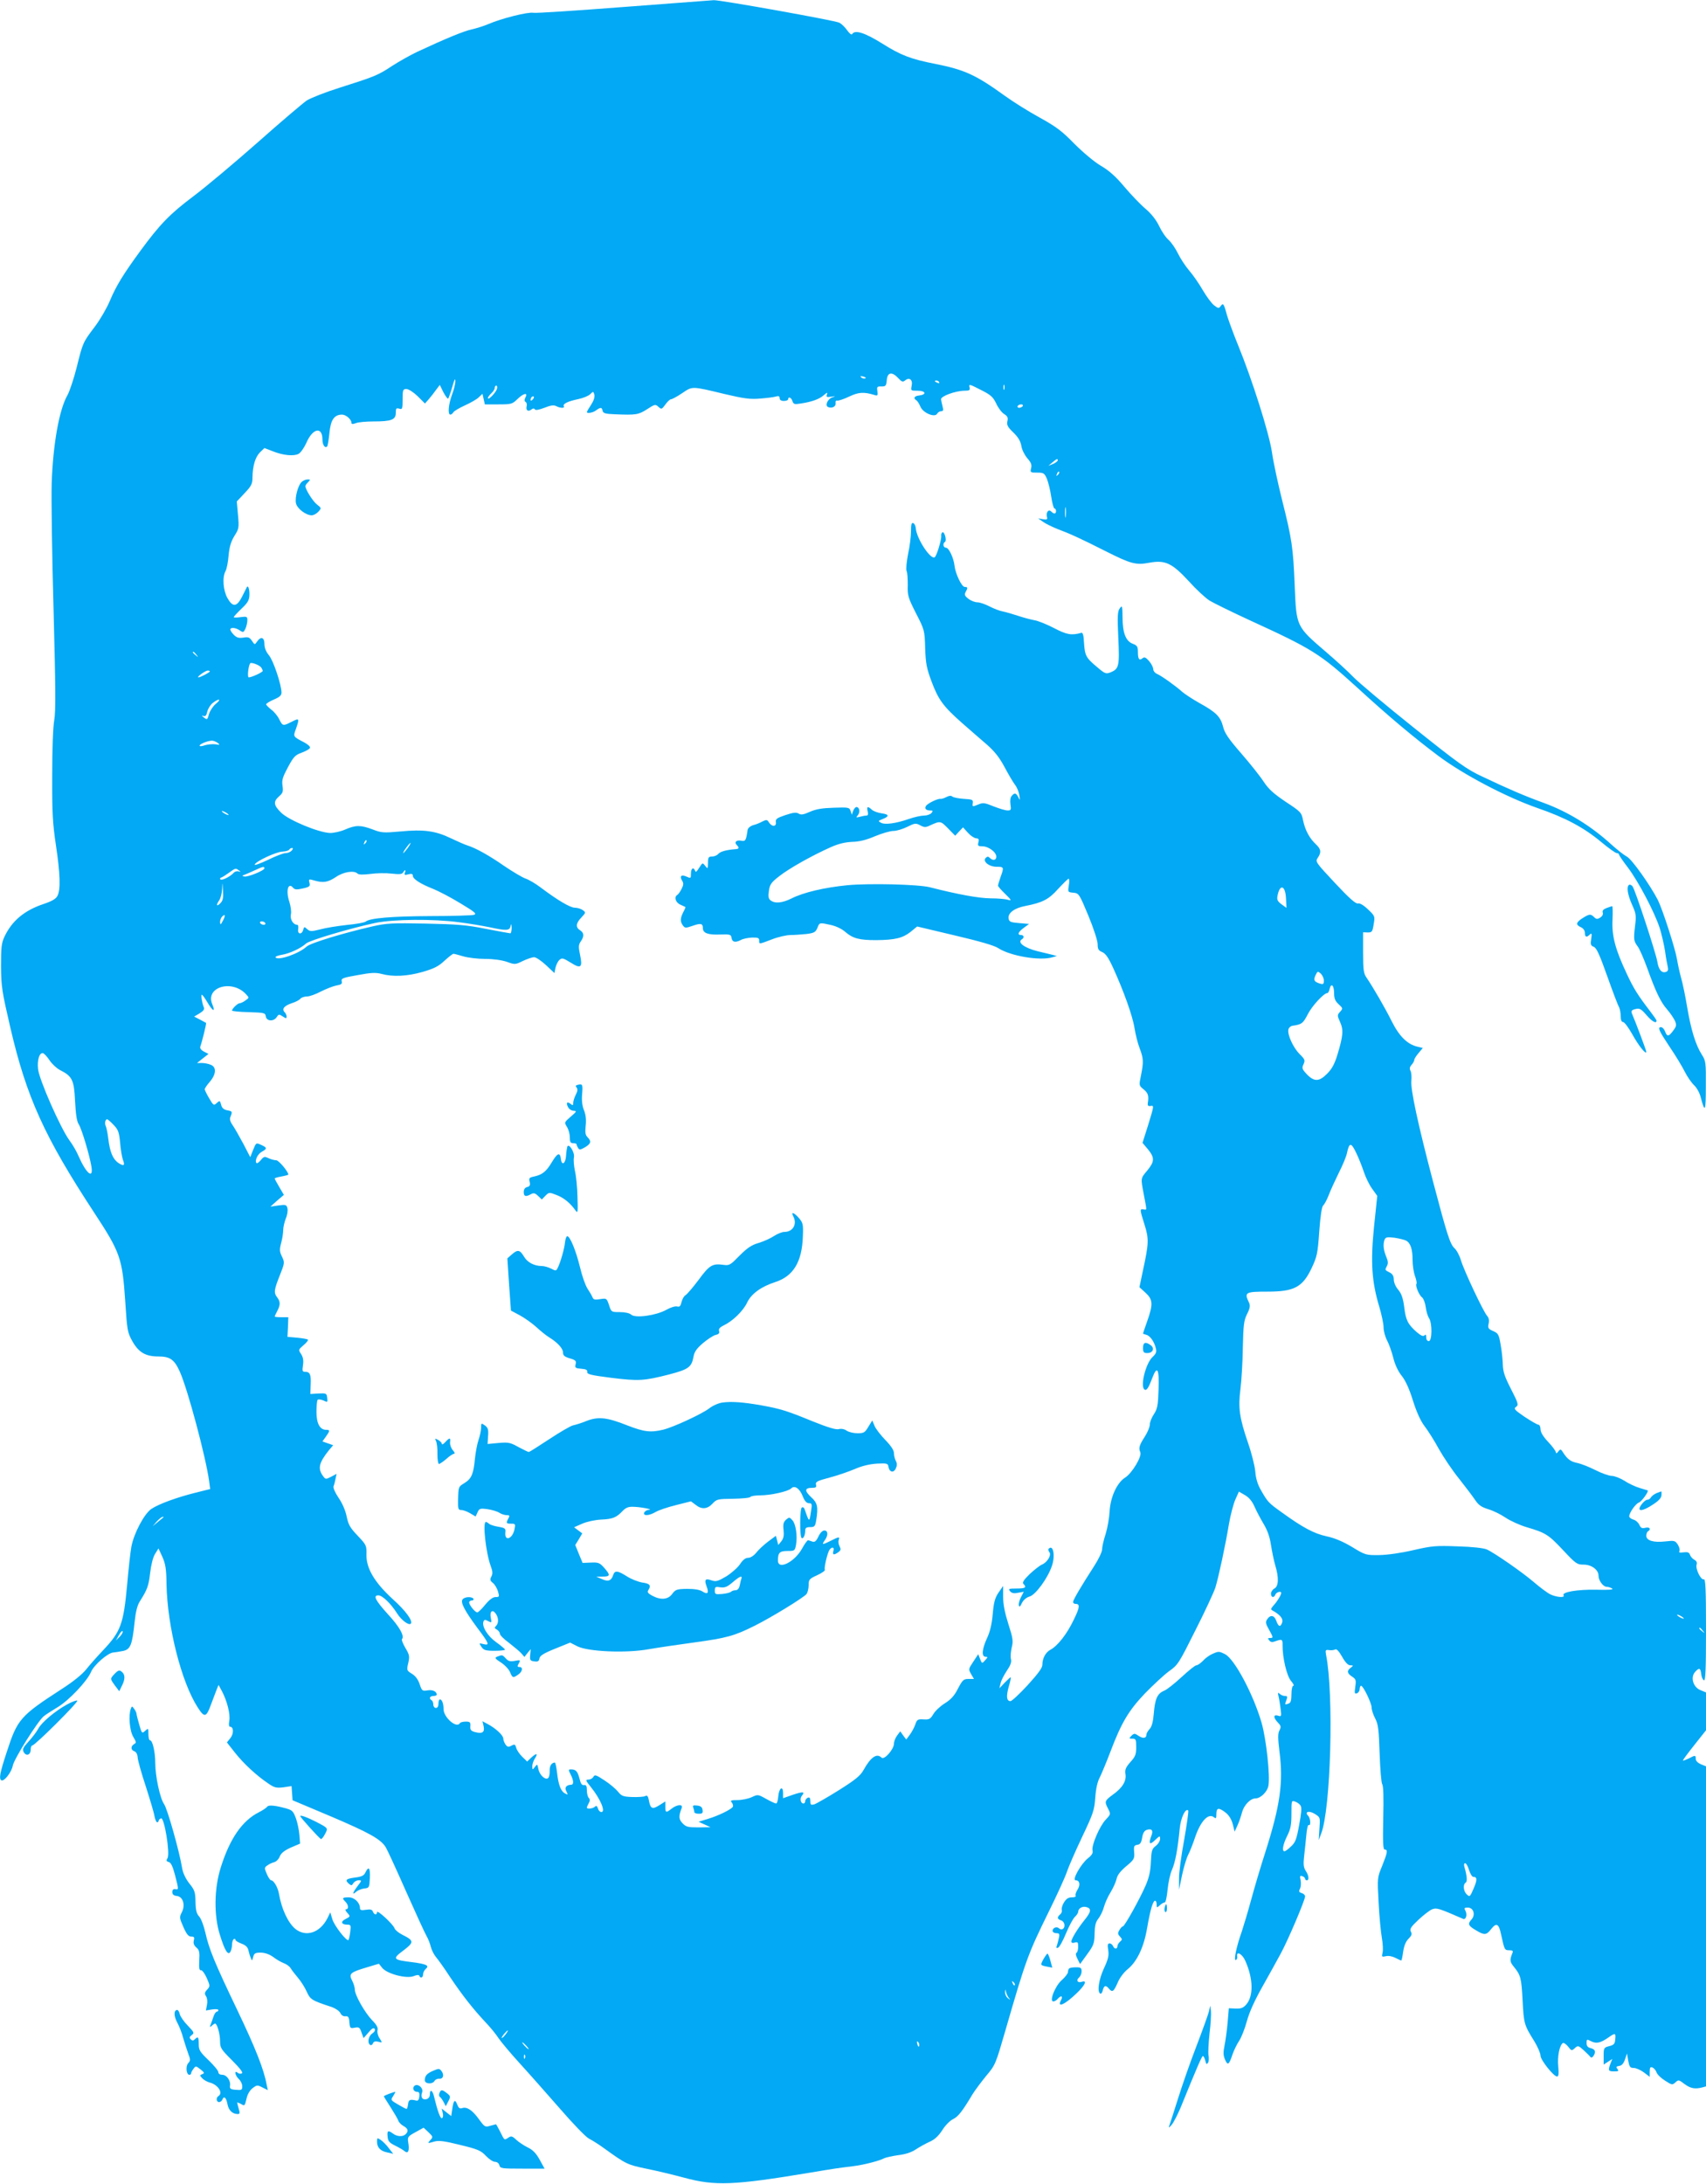 <?xml version="1.0" standalone="no"?>
<!DOCTYPE svg PUBLIC "-//W3C//DTD SVG 20010904//EN"
 "http://www.w3.org/TR/2001/REC-SVG-20010904/DTD/svg10.dtd">
<svg version="1.0" xmlns="http://www.w3.org/2000/svg"
 width="1000pt" height="1280pt" viewBox="0 0 1000 1280"
 preserveAspectRatio="xMidYMid meet">
<g transform="translate(0,1280) scale(0.1,-0.1)"
fill="#03a9f4" stroke="none">
<path d="M3655 12759 c-275 -21 -513 -37 -529 -34 -32 6 -187 -33 -263 -66
-26 -11 -70 -25 -97 -31 -46 -10 -145 -50 -321 -132 -38 -18 -104 -55 -146
-82 -83 -55 -100 -62 -311 -129 -80 -25 -166 -59 -190 -74 -23 -16 -153 -126
-288 -246 -135 -119 -304 -261 -376 -315 -137 -103 -196 -163 -311 -320 -101
-138 -142 -205 -179 -293 -18 -43 -57 -110 -87 -150 -71 -94 -71 -93 -107
-238 -17 -68 -42 -142 -54 -164 -49 -84 -85 -287 -93 -515 -3 -91 2 -426 11
-745 12 -459 13 -594 4 -645 -7 -39 -12 -167 -12 -325 -1 -218 3 -284 22 -410
25 -167 28 -258 9 -295 -9 -18 -31 -31 -81 -48 -114 -38 -186 -99 -230 -192
-18 -39 -20 -63 -20 -175 1 -119 6 -148 54 -355 95 -411 201 -643 492 -1087
153 -233 165 -267 182 -519 11 -171 13 -183 42 -235 37 -65 77 -89 152 -89 69
0 94 -18 126 -89 46 -102 153 -502 172 -643 l6 -45 -88 -22 c-108 -27 -212
-65 -256 -94 -43 -29 -103 -143 -118 -222 -6 -33 -17 -134 -25 -225 -21 -227
-37 -272 -139 -380 -34 -36 -79 -86 -100 -113 -24 -30 -77 -73 -144 -116 -244
-158 -260 -177 -322 -368 -41 -124 -47 -158 -32 -167 16 -9 60 48 67 86 7 39
146 260 181 289 10 9 47 32 81 53 67 40 174 153 197 208 17 40 98 111 130 113
11 1 37 5 57 9 44 9 54 36 68 169 6 58 15 96 29 119 46 73 53 92 62 169 6 50
17 93 29 112 l20 32 23 -50 c18 -41 23 -70 24 -160 5 -250 87 -573 183 -722
39 -61 50 -59 77 15 10 26 24 63 31 82 l14 35 19 -35 c31 -58 51 -137 44 -175
-4 -22 -2 -35 4 -35 22 0 23 -40 3 -66 l-21 -26 48 -61 c50 -63 125 -133 195
-180 36 -25 48 -27 89 -22 l47 7 3 -42 3 -41 223 -94 c228 -97 296 -135 324
-183 9 -15 62 -130 118 -257 56 -126 110 -244 120 -261 10 -17 21 -46 25 -63
4 -17 17 -44 29 -59 13 -15 51 -68 84 -119 72 -107 134 -186 206 -263 29 -30
64 -73 78 -95 15 -22 69 -87 122 -145 53 -58 159 -178 236 -266 77 -89 154
-169 172 -178 18 -9 58 -34 88 -56 129 -93 137 -97 247 -120 60 -12 160 -36
223 -53 180 -49 291 -45 735 29 149 25 164 27 260 39 57 7 151 31 178 46 10 5
47 13 82 18 42 5 76 16 102 33 21 14 57 34 81 45 30 13 52 33 75 68 17 28 46
57 63 65 30 14 55 46 114 145 14 23 50 71 80 108 55 65 56 69 114 269 119 412
132 447 252 691 51 103 100 211 109 240 10 29 49 119 88 201 65 137 72 157 77
230 4 55 13 95 28 122 11 23 39 90 61 148 64 169 106 240 202 341 48 49 111
108 141 130 53 37 59 48 155 240 56 110 108 223 117 250 19 62 59 248 80 375
9 52 26 116 37 141 l21 47 36 -21 c23 -13 42 -36 55 -66 11 -25 35 -71 53
-101 23 -38 37 -77 44 -125 6 -38 17 -92 25 -119 22 -72 20 -123 -5 -136 -11
-6 -20 -20 -20 -30 0 -23 18 -27 26 -5 6 14 34 22 34 9 0 -11 -23 -50 -44 -72
-18 -21 -19 -25 -5 -32 44 -25 61 -47 55 -68 -10 -31 -22 -27 -35 9 -12 34
-36 37 -55 6 -9 -14 -6 -26 12 -57 26 -47 27 -50 6 -50 -13 0 -14 -3 -4 -14 8
-11 18 -12 36 -5 38 14 43 12 42 -23 -1 -71 24 -179 49 -209 14 -16 20 -29 14
-29 -6 0 -11 -20 -11 -49 0 -35 -4 -51 -16 -55 -24 -9 -24 -8 -14 19 8 21 7
25 -8 25 -10 0 -24 6 -31 13 -11 10 -12 7 -6 -18 4 -16 9 -50 12 -74 5 -40 4
-43 -16 -36 -28 8 -28 -12 0 -41 18 -19 19 -25 9 -45 -10 -18 -10 -45 0 -126
23 -181 4 -314 -83 -588 -25 -77 -62 -201 -82 -275 -20 -74 -46 -160 -56 -190
-31 -87 -49 -172 -35 -167 6 2 10 11 8 21 -6 34 30 15 48 -27 46 -104 48 -204
6 -254 -18 -21 -31 -26 -63 -25 l-40 2 -7 -83 c-4 -45 -12 -105 -18 -134 -8
-40 -8 -59 2 -82 16 -39 24 -33 44 27 9 26 27 63 40 82 13 20 33 71 45 115 14
52 46 122 90 200 37 66 86 154 108 195 44 81 143 314 143 336 0 7 -9 16 -20
19 -16 5 -18 10 -10 25 5 10 7 32 4 49 -6 26 -4 30 10 25 9 -3 16 -10 16 -15
0 -5 5 -9 10 -9 15 0 12 28 -6 55 -13 20 -15 38 -10 83 4 31 9 87 13 124 3 37
9 65 14 62 14 -8 11 40 -3 54 -24 24 6 32 39 11 32 -20 32 -21 27 -87 l-4 -67
14 38 c57 144 75 819 29 1048 -5 28 -4 31 18 28 13 -2 29 0 36 4 7 5 22 -11
40 -43 19 -34 35 -50 48 -50 19 -1 19 -1 3 -14 -25 -18 -22 -33 7 -52 23 -15
25 -21 19 -61 -5 -37 -4 -42 10 -37 9 3 16 15 16 25 0 10 4 19 8 19 13 0 62
-102 62 -128 0 -13 9 -41 21 -64 18 -34 21 -64 26 -207 3 -91 10 -172 15 -178
7 -8 9 -81 6 -198 -3 -147 -1 -185 9 -185 19 0 16 -17 -15 -95 -29 -70 -29
-70 -21 -216 4 -81 13 -174 19 -207 6 -34 8 -73 4 -87 -6 -24 -4 -25 19 -20
15 4 37 0 55 -9 17 -9 33 -16 36 -16 2 0 7 23 11 52 5 34 15 59 31 75 19 19
22 28 14 42 -8 15 0 28 45 70 30 28 66 56 80 61 26 10 39 6 181 -56 17 -7 26
24 14 47 -9 16 -7 19 14 19 33 0 46 -42 22 -69 -25 -27 -20 -38 29 -66 47 -28
58 -27 88 12 29 36 43 28 56 -35 20 -91 20 -92 48 -92 20 0 24 -4 18 -17 -16
-40 -15 -51 8 -79 40 -49 45 -64 52 -199 7 -136 9 -143 69 -239 20 -33 36 -71
36 -84 0 -25 77 -122 97 -122 9 0 11 15 7 59 -6 57 7 124 27 137 5 3 19 -6 31
-21 19 -25 21 -25 39 -9 18 17 21 16 52 -12 17 -16 35 -33 39 -39 5 -6 12 -4
18 5 16 25 11 39 -15 46 -18 4 -25 13 -25 30 0 23 1 24 28 10 30 -15 55 -9
102 24 38 27 42 25 38 -12 -2 -27 -8 -33 -35 -40 -32 -8 -33 -11 -33 -59 l0
-49 25 16 26 17 -11 -27 c-15 -41 -13 -46 21 -46 26 0 29 2 20 14 -10 12 -8
15 10 18 15 2 26 14 34 38 l12 35 7 -42 c7 -37 11 -43 33 -43 13 0 40 -12 59
-26 l34 -26 0 30 c0 25 4 30 16 25 8 -3 20 -16 24 -29 5 -13 28 -35 51 -49 39
-25 42 -26 60 -9 18 16 20 15 53 -10 35 -26 61 -31 104 -20 l22 6 0 938 0 938
-30 12 c-18 8 -30 20 -30 31 0 23 -3 23 -41 3 -17 -8 -32 -14 -34 -12 -2 2 28
42 66 90 l69 87 0 111 0 111 -34 14 c-42 18 -58 75 -30 106 24 27 32 24 36
-13 2 -17 9 -33 16 -36 9 -3 12 61 12 297 0 242 -3 299 -13 295 -17 -6 -50 62
-42 86 4 13 -1 22 -14 29 -11 6 -22 19 -25 29 -5 14 -14 17 -38 14 -22 -3 -29
-1 -24 7 4 7 0 23 -9 38 -16 24 -20 25 -74 19 -68 -8 -111 5 -111 33 0 11 4
23 10 26 20 13 10 27 -15 21 -20 -5 -27 -2 -36 18 -6 13 -22 27 -35 30 -13 4
-24 12 -24 19 0 21 38 75 57 81 15 5 59 65 51 71 -2 1 -22 7 -46 14 -24 7 -64
25 -89 42 -26 16 -60 29 -75 29 -16 0 -59 15 -96 34 -38 19 -84 37 -103 41
-41 8 -59 21 -84 58 -16 26 -18 26 -31 10 -9 -12 -13 -13 -14 -5 0 7 -20 35
-45 61 -30 32 -45 57 -45 75 0 14 -6 26 -12 26 -7 0 -43 21 -81 46 -60 41 -66
48 -50 59 15 11 13 20 -30 104 -37 72 -47 102 -48 144 -1 28 -6 81 -13 117
-10 59 -14 66 -44 79 -29 13 -32 18 -26 44 4 19 1 34 -9 45 -22 24 -136 266
-154 327 -8 27 -25 59 -38 70 -25 24 -42 75 -125 390 -88 334 -133 543 -127
591 2 23 0 49 -5 58 -7 12 -5 23 6 35 9 10 16 23 16 29 0 6 11 24 25 40 l25
30 -29 7 c-60 13 -108 60 -152 147 -39 79 -111 203 -150 260 -16 23 -19 46
-19 145 l0 119 27 -1 c25 0 28 4 35 48 8 47 8 48 -33 87 -27 26 -49 38 -59 35
-12 -4 -51 30 -134 119 -114 122 -117 126 -102 148 22 32 20 51 -10 79 -38 36
-62 80 -75 137 -10 51 -12 53 -103 113 -71 48 -100 74 -129 118 -20 31 -79
105 -131 165 -75 86 -98 120 -107 158 -15 58 -41 84 -139 138 -41 23 -86 53
-100 65 -35 32 -120 93 -147 105 -13 5 -23 18 -23 28 0 10 -11 32 -24 47 -20
23 -28 26 -39 17 -19 -16 -27 -5 -27 37 0 31 -4 38 -30 48 -41 15 -60 64 -60
155 -1 68 -2 72 -16 53 -13 -17 -15 -43 -9 -171 8 -167 4 -184 -44 -204 -28
-11 -33 -10 -81 31 -65 54 -71 67 -76 143 -2 43 -7 60 -16 57 -58 -16 -85 -11
-160 28 -42 22 -94 43 -115 46 -21 4 -63 15 -93 25 -30 10 -71 22 -90 26 -19
3 -55 17 -80 30 -25 13 -57 24 -71 24 -14 0 -38 9 -53 21 -21 16 -24 24 -16
39 14 25 13 30 -5 30 -18 0 -55 78 -60 125 -5 45 -33 105 -50 105 -16 0 -21
25 -6 34 12 8 -3 63 -15 56 -5 -3 -8 -12 -7 -20 3 -22 -27 -119 -38 -126 -25
-15 -106 109 -111 170 -1 14 -8 28 -15 30 -10 4 -13 -8 -13 -47 0 -29 -7 -88
-17 -133 -9 -46 -13 -89 -9 -100 5 -10 7 -48 7 -84 -2 -60 2 -73 48 -164 50
-97 51 -100 54 -205 3 -90 9 -119 37 -194 40 -108 70 -148 180 -245 47 -41
112 -98 146 -127 44 -39 73 -75 103 -132 23 -43 50 -89 61 -103 11 -14 22 -41
25 -60 5 -32 4 -33 -6 -12 -14 26 -22 27 -39 7 -8 -9 -10 -29 -7 -50 5 -31 3
-35 -17 -35 -12 0 -49 11 -82 24 -54 22 -62 23 -92 10 -32 -13 -33 -13 -30 9
3 20 -2 22 -52 25 -30 2 -60 8 -67 13 -8 7 -19 6 -35 -2 -13 -7 -29 -12 -35
-11 -15 3 -75 -26 -85 -41 -10 -16 0 -27 24 -27 17 0 18 -2 8 -15 -7 -8 -27
-15 -44 -15 -17 0 -58 -9 -89 -20 -75 -26 -140 -35 -163 -22 -18 10 -17 11 8
21 42 16 41 28 -3 34 -22 3 -48 12 -58 21 -25 23 -32 20 -25 -9 4 -17 2 -25
-7 -25 -8 0 -25 -3 -39 -7 -22 -6 -24 -5 -11 10 14 18 9 47 -9 47 -6 0 -14
-10 -19 -22 l-8 -23 -7 22 c-7 21 -12 22 -99 19 -68 -2 -104 -8 -140 -24 -38
-17 -52 -19 -66 -10 -14 8 -32 6 -77 -9 -50 -17 -59 -23 -56 -41 4 -28 -23
-29 -40 -3 -11 18 -15 18 -38 7 -14 -8 -38 -18 -55 -22 -18 -6 -31 -17 -33
-29 -9 -62 -12 -67 -38 -62 -28 5 -42 -9 -25 -26 16 -16 14 -23 -11 -24 -50
-4 -87 -14 -98 -28 -7 -8 -23 -15 -36 -15 -21 0 -24 -5 -24 -37 -1 -36 -1 -37
-16 -18 -13 17 -16 18 -25 5 -29 -44 -30 -45 -35 -32 -10 23 -24 12 -24 -18 0
-28 -1 -29 -25 -18 -31 14 -43 4 -27 -23 10 -16 9 -25 -3 -49 -8 -16 -19 -32
-25 -35 -20 -12 -10 -45 18 -57 15 -7 28 -13 30 -14 1 0 -4 -14 -13 -30 -18
-36 -19 -55 -2 -78 12 -16 16 -16 57 -2 48 17 60 14 60 -14 0 -29 31 -40 102
-37 59 2 63 0 66 -20 4 -25 22 -29 55 -12 12 7 41 13 64 14 36 1 43 -2 43 -17
0 -23 -3 -23 76 7 36 14 85 25 108 25 22 0 64 3 93 6 45 6 53 10 64 35 13 33
11 33 79 18 31 -7 65 -23 85 -41 44 -38 82 -48 180 -48 111 1 156 12 202 48
l39 32 219 -52 c145 -34 232 -59 255 -74 71 -47 247 -77 320 -54 l25 7 -30 8
c-16 4 -54 13 -83 20 -79 20 -121 52 -92 70 15 9 12 25 -5 25 -24 0 -17 18 16
42 l31 23 -59 5 c-50 4 -58 8 -61 27 -5 32 34 61 97 73 102 20 138 38 194 101
30 32 57 59 61 59 4 0 5 -18 1 -39 -6 -39 -6 -40 26 -43 33 -3 35 -6 88 -133
31 -75 54 -146 55 -167 0 -31 5 -39 27 -48 20 -9 36 -32 64 -93 61 -134 114
-281 125 -352 6 -37 19 -90 30 -118 23 -61 24 -80 8 -160 -12 -59 -12 -59 15
-81 27 -22 32 -38 25 -81 -2 -14 2 -19 15 -17 23 4 22 3 -14 -115 l-32 -101
32 -38 c40 -49 39 -72 -4 -124 -40 -48 -39 -42 -20 -143 18 -96 19 -88 -2 -85
-23 4 -22 -1 6 -90 26 -83 25 -109 -9 -266 l-21 -100 35 -32 c44 -40 46 -67
11 -166 -14 -39 -25 -72 -25 -74 0 -1 9 -4 19 -7 22 -5 47 -40 56 -79 6 -22 1
-32 -20 -52 -40 -38 -73 -173 -46 -190 12 -8 24 11 45 67 29 78 42 55 37 -68
-3 -93 -7 -112 -27 -143 -13 -19 -24 -46 -24 -60 0 -14 -13 -46 -29 -71 -33
-51 -38 -68 -27 -92 11 -25 -49 -124 -89 -149 -48 -30 -87 -116 -91 -200 -2
-36 -12 -94 -23 -130 -12 -36 -21 -77 -21 -91 0 -15 -22 -60 -48 -100 -75
-116 -122 -196 -122 -208 0 -6 6 -11 14 -11 28 0 26 -20 -11 -95 -39 -82 -94
-152 -136 -174 -28 -15 -47 -50 -47 -88 0 -18 -25 -52 -86 -119 -48 -52 -93
-94 -101 -94 -23 0 -26 28 -10 85 9 30 14 55 11 55 -2 0 -18 -15 -35 -32 l-31
-33 7 29 c3 16 20 49 36 73 22 32 29 51 25 69 -4 13 -1 43 4 67 10 38 8 54
-19 138 -21 66 -31 116 -31 160 l0 64 -27 -39 c-21 -31 -28 -57 -34 -126 -5
-58 -16 -104 -33 -140 -30 -65 -34 -110 -9 -110 14 0 14 -2 -2 -20 -19 -21
-19 -21 -30 7 l-11 28 -29 -44 c-28 -42 -29 -44 -13 -72 l17 -29 -32 0 c-29 0
-35 -6 -62 -57 -21 -42 -42 -64 -77 -86 -26 -16 -57 -45 -67 -63 -18 -30 -25
-33 -58 -31 -34 2 -38 -1 -48 -30 -6 -18 -21 -45 -32 -60 l-21 -28 -18 24 -17
24 -18 -24 c-10 -13 -19 -35 -19 -49 -1 -33 -57 -97 -73 -81 -28 28 -64 2
-106 -74 -18 -32 -47 -56 -144 -117 -67 -42 -132 -79 -144 -83 -20 -5 -23 -3
-23 19 0 18 -4 24 -15 20 -8 -4 -15 -12 -15 -20 0 -8 -5 -14 -10 -14 -17 0
-23 29 -10 45 21 25 7 26 -53 6 l-57 -20 0 30 c0 47 -24 30 -28 -19 -2 -23 -7
-42 -13 -42 -5 0 -31 12 -58 27 -48 27 -49 27 -85 10 -20 -9 -57 -17 -83 -17
-39 0 -44 -2 -33 -15 6 -8 9 -19 5 -25 -10 -15 -82 -51 -145 -70 l-55 -17 35
-16 35 -16 -71 -1 c-62 0 -73 3 -93 24 -23 24 -24 41 -5 90 9 23 -27 21 -59
-4 -33 -26 -37 -25 -37 11 l0 31 -35 -22 c-41 -26 -52 -21 -61 26 -5 28 -10
34 -23 27 -9 -4 -43 -6 -76 -5 -53 2 -62 6 -82 31 -13 16 -48 46 -79 66 -50
33 -58 36 -66 21 -5 -9 -18 -16 -29 -16 -18 0 -17 -5 14 -43 56 -69 89 -147
62 -147 -8 0 -17 9 -20 21 -5 15 -10 18 -18 10 -11 -11 -47 -15 -47 -5 0 3 5
15 11 26 8 14 8 23 0 31 -6 6 -11 26 -11 44 0 26 -4 33 -17 31 -12 -2 -19 8
-26 37 -11 43 -21 55 -50 55 -16 0 -16 -2 -2 -30 18 -35 19 -60 3 -60 -29 -1
-41 -17 -28 -39 10 -21 10 -22 -8 -12 -25 13 -39 51 -47 124 -4 31 -9 57 -13
57 -19 -1 -31 -19 -30 -48 1 -18 -3 -37 -8 -42 -16 -16 -51 16 -58 51 -6 31
-7 32 -21 13 -14 -18 -14 -18 -15 4 0 12 7 34 16 47 20 31 8 32 -23 3 l-23
-22 -29 28 c-16 16 -32 39 -35 52 -6 21 -9 23 -28 13 -18 -10 -24 -8 -35 7 -7
10 -13 26 -13 35 0 19 -46 61 -92 85 l-30 16 7 -30 c7 -35 -8 -45 -52 -33 -22
6 -28 13 -26 34 2 23 -2 27 -27 27 -16 0 -32 -4 -35 -10 -19 -31 -94 34 -95
82 0 33 -9 58 -21 58 -5 0 -9 -11 -9 -25 0 -16 -6 -25 -15 -25 -8 0 -15 9 -15
19 0 11 -4 23 -10 26 -17 10 -11 25 10 25 11 0 20 4 20 8 0 19 -25 30 -54 25
-30 -5 -33 -3 -46 36 -9 27 -24 48 -45 61 -31 19 -32 21 -22 63 9 39 7 49 -17
89 -14 24 -23 47 -20 51 17 17 -14 73 -82 146 -74 82 -89 111 -56 111 23 0 73
-48 109 -105 25 -40 69 -73 81 -61 14 15 -30 76 -105 143 -108 99 -157 182
-155 262 1 53 0 56 -51 110 -45 47 -55 65 -65 113 -7 35 -25 77 -47 109 -21
31 -33 59 -30 68 4 9 9 29 12 45 l6 28 -32 -17 c-31 -16 -33 -15 -46 2 -34 45
-26 79 31 151 l27 32 -32 11 -31 11 20 28 c25 35 25 40 2 40 -37 0 -57 37 -57
105 0 35 3 67 7 71 5 4 19 2 34 -4 24 -12 25 -11 22 15 -3 27 -5 28 -51 26
l-48 -3 2 53 c3 61 -4 77 -32 77 -17 0 -18 5 -13 39 4 28 1 46 -11 65 -17 25
-16 26 14 52 18 15 29 29 26 33 -4 3 -32 8 -63 11 l-57 5 3 58 2 57 -40 0
c-22 0 -40 2 -40 4 0 2 7 17 15 32 19 36 19 55 0 80 -21 27 -19 44 15 129 29
73 29 76 13 110 -15 30 -15 42 -5 80 7 25 12 59 12 75 0 17 7 47 15 68 9 20
13 47 10 60 -5 21 -9 23 -53 17 l-47 -7 39 35 40 34 -27 46 c-15 25 -27 48
-27 50 0 3 18 8 40 12 22 4 40 9 40 11 0 17 -56 84 -71 84 -10 0 -30 5 -45 12
-23 11 -28 10 -45 -11 -11 -13 -22 -21 -25 -18 -13 13 6 54 31 67 31 17 31 24
0 38 -35 16 -33 17 -52 -29 l-16 -41 -41 79 c-23 43 -51 92 -62 108 -15 21
-19 36 -13 50 12 31 11 32 -20 38 -20 4 -31 14 -35 33 -7 25 -8 25 -26 9 -17
-16 -19 -14 -44 28 -14 24 -26 48 -26 53 0 5 13 25 30 44 38 45 40 87 4 100
-14 6 -37 10 -52 10 l-27 0 34 27 33 26 -27 14 c-17 9 -24 20 -21 29 10 27 37
136 34 139 -2 1 -18 10 -37 20 l-33 17 32 19 c24 15 30 24 24 37 -10 24 -17
72 -11 72 4 0 18 -20 33 -45 31 -53 49 -60 28 -10 -42 101 118 147 199 57 18
-19 18 -20 -5 -36 -12 -9 -28 -16 -34 -16 -11 0 -44 -32 -44 -43 0 -3 44 -8
98 -9 92 -3 97 -4 100 -25 4 -29 47 -31 64 -4 11 17 14 18 35 4 19 -13 23 -13
23 -1 0 8 -5 19 -11 25 -19 19 -4 38 40 53 23 7 46 19 52 27 6 7 24 13 39 13
15 0 51 13 81 29 30 15 70 31 90 35 30 5 36 10 32 25 -4 17 7 21 93 36 80 15
106 16 141 7 66 -18 150 -14 241 12 65 19 92 32 127 65 24 22 48 41 53 41 5 0
31 -7 58 -15 27 -8 84 -15 128 -15 48 0 97 -7 127 -17 47 -17 49 -17 94 5 25
12 55 22 66 22 11 0 42 -21 69 -46 l50 -47 6 31 c4 17 14 38 23 46 15 13 21
12 65 -15 61 -39 72 -30 56 45 -10 47 -9 59 4 78 21 30 20 51 -4 66 -27 17
-25 41 8 75 26 28 27 29 8 43 -11 8 -32 14 -46 14 -28 0 -103 45 -200 118 -30
23 -71 47 -90 53 -19 7 -75 40 -125 74 -89 62 -167 105 -215 120 -14 4 -57 23
-97 42 -91 44 -160 53 -296 40 -99 -9 -112 -8 -163 12 -70 26 -99 26 -159 0
-27 -12 -67 -21 -90 -21 -66 2 -241 74 -287 119 -45 44 -47 65 -12 96 22 19
25 28 20 62 -5 33 1 51 32 109 33 61 42 71 81 85 24 9 46 21 48 28 3 7 -13 21
-34 32 -67 35 -65 33 -48 80 21 61 20 64 -25 41 -51 -26 -53 -26 -73 14 -9 19
-30 45 -47 57 -16 13 -30 27 -30 31 0 5 20 17 45 28 35 15 45 24 45 42 -1 47
-48 188 -74 218 -17 21 -26 43 -26 66 0 39 -21 46 -43 14 -14 -20 -14 -20 -30
4 -14 21 -22 24 -51 19 -26 -4 -39 0 -55 16 -11 11 -21 26 -21 31 0 15 32 12
56 -5 19 -13 22 -12 33 11 6 14 11 36 11 49 0 21 -3 23 -40 18 -22 -3 -40 -3
-40 0 0 3 20 25 45 49 37 35 46 50 47 81 1 32 -7 59 -15 46 -1 -2 -13 -26 -27
-54 -32 -63 -55 -66 -87 -10 -25 45 -31 122 -11 158 7 12 15 54 18 92 5 52 14
81 34 114 26 41 28 47 21 123 l-7 79 46 49 c40 42 46 55 46 92 1 67 16 119 44
147 l26 25 47 -18 c61 -25 125 -31 153 -16 12 6 33 36 46 65 37 86 94 97 94
19 0 -32 15 -53 28 -40 3 4 9 39 13 78 7 77 28 108 74 108 23 0 55 -28 55 -48
0 -8 7 -9 26 -2 14 6 61 10 104 10 104 0 130 10 130 50 0 27 3 30 20 25 18 -6
20 -2 20 54 0 56 2 61 22 61 13 0 41 -18 66 -42 l43 -43 22 25 c12 14 32 39
43 55 l22 29 21 -43 c13 -24 25 -40 28 -37 3 3 14 34 24 68 11 42 18 54 18 36
1 -15 -8 -51 -19 -80 -21 -56 -27 -118 -10 -118 5 0 13 6 17 13 4 8 35 26 68
41 33 15 70 36 81 47 l22 21 7 -31 7 -31 80 0 c75 0 81 2 110 30 35 35 65 42
48 11 -7 -14 -7 -22 1 -27 6 -3 9 -15 6 -25 -6 -24 9 -34 28 -19 9 7 15 8 20
1 4 -7 24 -3 56 9 37 15 55 17 69 10 24 -13 53 -13 45 -1 -8 14 23 29 85 42
29 6 60 19 70 29 17 17 18 17 24 -3 3 -14 -4 -36 -19 -59 -14 -21 -25 -40 -25
-43 0 -10 36 -4 54 10 26 19 34 19 38 -2 3 -15 16 -19 73 -21 122 -5 137 -3
187 29 46 30 50 31 67 15 18 -16 20 -16 41 13 12 17 27 31 33 31 7 0 36 16 66
36 61 41 52 42 251 -6 111 -26 147 -31 205 -26 39 3 80 8 93 12 16 5 22 2 22
-10 0 -10 9 -16 25 -16 14 0 25 5 25 10 0 18 19 10 25 -11 6 -18 12 -20 48
-14 67 10 110 26 136 49 20 17 23 18 18 4 -5 -15 -1 -17 26 -13 25 4 27 3 8
-3 -30 -9 -48 -50 -26 -58 23 -9 46 4 43 23 -2 11 2 17 10 15 8 -1 39 9 70 24
55 26 85 28 148 9 18 -6 20 -3 17 22 -4 26 -2 29 24 28 25 0 28 4 31 38 4 46
31 50 67 11 20 -22 27 -24 40 -14 25 21 46 5 39 -30 -6 -30 -6 -30 36 -30 47
0 53 -23 7 -28 -28 -3 -35 -16 -16 -28 6 -3 17 -20 24 -37 15 -37 84 -66 98
-42 4 8 15 15 24 15 12 0 14 6 8 28 -4 15 -8 34 -9 42 -1 18 83 49 136 50 32
0 35 3 31 21 -5 19 0 18 64 -15 60 -30 73 -41 92 -80 11 -25 32 -53 46 -62 21
-13 25 -22 20 -43 -5 -22 2 -34 35 -66 29 -28 42 -51 47 -79 3 -22 19 -53 35
-72 22 -25 27 -38 22 -58 -6 -25 -4 -26 35 -26 39 0 43 -3 58 -37 8 -21 20
-68 25 -105 6 -38 14 -68 19 -68 5 0 9 -7 9 -15 0 -18 -12 -19 -28 -3 -16 16
-32 -5 -25 -32 4 -14 0 -17 -24 -13 l-28 5 30 -21 c17 -12 55 -30 85 -42 70
-26 136 -56 280 -129 149 -75 178 -83 257 -68 93 17 133 -2 231 -108 42 -47
97 -98 122 -114 25 -15 131 -67 235 -115 369 -169 412 -196 633 -397 183 -168
333 -293 473 -398 147 -110 397 -241 579 -305 166 -57 274 -115 376 -200 43
-36 84 -65 91 -65 7 0 13 -4 13 -8 0 -5 24 -40 54 -79 61 -82 154 -258 185
-353 11 -36 25 -96 31 -135 5 -38 13 -80 16 -92 4 -16 1 -25 -10 -29 -25 -9
-44 12 -51 59 -10 56 -131 425 -146 443 -6 7 -15 11 -20 8 -16 -10 -9 -56 17
-115 24 -53 26 -65 18 -126 -9 -81 -8 -88 17 -122 10 -14 34 -69 53 -121 51
-142 80 -203 118 -246 19 -22 39 -52 46 -67 10 -24 9 -32 -10 -57 -27 -37 -36
-37 -48 -5 -5 14 -16 25 -24 25 -22 0 -12 -21 54 -120 32 -47 70 -110 85 -140
15 -30 40 -66 55 -80 16 -15 33 -46 39 -71 25 -95 30 -85 30 64 1 138 0 150
-23 185 -37 58 -64 147 -86 277 -11 66 -27 144 -36 174 -8 29 -19 78 -24 109
-11 65 -84 290 -112 347 -46 89 -152 238 -181 254 -17 9 -58 41 -91 71 -122
111 -255 192 -396 244 -108 39 -209 82 -360 154 -93 43 -140 77 -405 289 -165
132 -325 266 -355 298 -30 31 -100 95 -155 142 -178 153 -176 148 -186 393 -9
220 -16 270 -74 500 -24 96 -51 221 -59 278 -17 115 -117 429 -198 627 -27 66
-56 145 -65 175 -19 70 -23 77 -38 56 -11 -15 -14 -14 -39 5 -14 11 -44 51
-66 89 -22 38 -58 90 -80 115 -22 26 -51 70 -65 99 -14 29 -38 64 -54 79 -17
14 -42 51 -56 81 -17 36 -45 72 -80 102 -30 25 -86 84 -125 130 -50 60 -90 95
-138 123 -39 23 -105 79 -155 129 -72 74 -107 100 -203 153 -64 35 -155 92
-202 126 -173 125 -237 154 -412 189 -139 27 -200 50 -309 119 -103 64 -160
82 -176 55 -4 -6 -16 4 -29 22 -12 18 -33 38 -46 45 -30 14 -696 133 -736 132
-16 -1 -254 -19 -529 -40z m1416 -2177 c-7 -2 -18 1 -23 6 -8 8 -4 9 13 5 13
-4 18 -8 10 -11z m434 -22 c3 -6 -1 -7 -9 -4 -18 7 -21 14 -7 14 6 0 13 -4 16
-10z m382 -42 c-3 -7 -5 -2 -5 12 0 14 2 19 5 13 2 -7 2 -19 0 -25z m-2974 3
c-6 -22 -53 -70 -53 -54 0 5 9 18 20 28 11 10 20 24 20 32 0 7 4 13 9 13 5 0
7 -9 4 -19z m209 -63 c-7 -7 -12 -8 -12 -2 0 14 12 26 19 19 2 -3 -1 -11 -7
-17z m2873 -38 c-3 -5 -13 -10 -21 -10 -8 0 -12 5 -9 10 3 6 13 10 21 10 8 0
12 -4 9 -10z m205 -318 c0 -5 -12 -14 -27 -21 l-28 -11 24 20 c26 22 31 24 31
12z m1 -85 c-10 -9 -11 -8 -5 6 3 10 9 15 12 12 3 -3 0 -11 -7 -18z m46 -244
c-2 -16 -4 -5 -4 22 0 28 2 40 4 28 2 -13 2 -35 0 -50z m-5096 -810 c13 -16
12 -17 -3 -4 -17 13 -22 21 -14 21 2 0 10 -8 17 -17z m381 -76 c4 -7 8 -15 8
-19 0 -8 -65 -38 -82 -38 -9 0 -3 64 8 82 6 9 56 -10 66 -25z m-302 -22 c0 -6
-56 -35 -67 -35 -13 1 41 40 55 40 6 0 12 -2 12 -5z m35 -190 c-16 -13 -34
-40 -40 -60 -9 -34 -11 -35 -30 -20 -14 11 -15 13 -3 9 12 -4 18 2 23 25 4 17
18 40 32 51 37 29 54 24 18 -5z m10 -228 c16 -13 15 -14 -13 -9 -17 2 -45 -1
-62 -6 -16 -6 -30 -7 -30 -2 0 9 45 28 71 29 8 1 23 -5 34 -12z m65 -423 c0
-2 -9 0 -20 6 -11 6 -20 13 -20 16 0 2 9 0 20 -6 11 -6 20 -13 20 -16z m4282
-97 l23 24 28 -31 c15 -17 37 -32 48 -33 16 -1 19 -6 14 -24 -5 -20 -2 -23 23
-23 36 0 82 -34 82 -61 0 -21 -20 -25 -38 -7 -9 9 -15 9 -24 0 -20 -20 19 -52
64 -52 43 0 44 -2 23 -60 -8 -23 -15 -46 -15 -51 0 -4 19 -26 43 -49 36 -35
38 -40 17 -34 -14 5 -61 9 -105 9 -70 1 -190 23 -355 65 -68 17 -350 24 -482
12 -133 -13 -259 -42 -329 -78 -53 -26 -96 -31 -122 -11 -12 9 -15 22 -10 55
5 38 13 50 61 87 57 45 190 120 302 170 45 20 83 29 125 31 42 1 83 11 134 33
41 17 89 31 108 31 18 0 55 11 81 24 44 22 50 23 76 9 24 -13 32 -13 59 0 59
27 61 26 104 -18 l42 -43 23 25z m-3481 -70 c-10 -9 -11 -8 -5 6 3 10 9 15 12
12 3 -3 0 -11 -7 -18z m249 -27 c-12 -16 -24 -30 -26 -30 -3 0 4 14 16 30 12
17 24 30 26 30 3 0 -4 -13 -16 -30z m-680 -15 c-7 -8 -23 -15 -36 -15 -13 0
-60 -18 -104 -40 -45 -21 -80 -34 -77 -27 6 19 128 76 164 76 17 1 35 6 38 11
3 6 11 10 17 10 7 0 6 -6 -2 -15z m-160 -104 c0 -13 -99 -53 -118 -48 -15 3
-14 5 3 11 11 4 38 16 60 26 46 22 55 23 55 11z m-150 -12 c13 -9 13 -10 -2
-6 -9 3 -22 -1 -29 -9 -18 -21 -70 -47 -77 -38 -4 4 -2 9 5 11 7 2 27 15 45
28 39 28 39 28 58 14z m973 -15 c-4 -12 0 -14 21 -8 19 5 26 2 26 -9 0 -19 46
-48 120 -77 30 -12 101 -49 157 -83 88 -53 100 -63 80 -69 -12 -3 -125 -7
-252 -7 -229 -1 -357 -12 -381 -32 -7 -6 -57 -15 -111 -20 -54 -6 -124 -17
-156 -26 -53 -13 -60 -13 -77 2 -16 15 -18 14 -23 -5 -8 -30 -35 -26 -29 5 2
14 0 25 -6 25 -23 0 -43 32 -37 61 4 15 -1 48 -9 74 -22 65 -7 118 23 81 9
-10 21 -11 56 -3 40 9 44 13 39 33 -6 22 -4 23 27 14 54 -16 81 -11 128 20 45
31 107 40 127 20 7 -7 33 -7 75 -2 35 5 91 6 124 2 46 -5 62 -4 68 7 11 18 18
17 10 -3z m-1079 -175 c-23 -25 -30 -16 -10 13 9 12 17 43 18 68 2 44 2 44 5
-9 3 -40 0 -58 -13 -72z m6244 27 l3 -57 -29 21 c-23 17 -28 27 -24 48 13 73
46 65 50 -12z m-6232 -133 c-13 -24 -15 -25 -16 -7 0 11 5 25 12 32 19 19 21
6 4 -25z m1384 -8 c58 -7 138 -21 178 -29 101 -22 120 -21 125 7 3 16 5 13 6
-10 0 -18 -3 -33 -8 -33 -4 0 -69 12 -142 26 -113 23 -169 27 -354 31 -196 4
-230 2 -310 -16 -175 -40 -366 -98 -388 -119 -46 -42 -168 -84 -182 -63 -2 5
14 11 36 15 46 7 114 39 144 67 21 18 255 88 405 120 107 22 342 24 490 4z
m-1135 -5 c3 -5 -1 -10 -9 -10 -8 0 -18 5 -21 10 -3 6 1 10 9 10 8 0 18 -4 21
-10z m6205 -337 c0 -21 -4 -23 -22 -18 -35 11 -40 20 -27 49 12 25 13 25 31
10 10 -10 18 -28 18 -41z m60 -74 c0 -30 6 -46 27 -65 25 -23 25 -25 8 -44
-17 -19 -17 -21 0 -60 21 -46 18 -80 -15 -190 -17 -56 -33 -85 -60 -112 -47
-48 -76 -49 -119 -5 -29 31 -31 37 -20 60 10 23 8 29 -24 60 -37 38 -71 112
-65 143 2 10 12 20 23 22 56 8 63 14 91 68 25 49 94 124 115 124 4 0 10 11 13
25 9 37 26 20 26 -26z m-7529 -394 c14 -21 41 -46 60 -56 73 -37 83 -58 89
-182 4 -78 10 -120 22 -137 17 -27 63 -180 74 -248 12 -75 -30 -41 -75 61 -11
27 -36 70 -55 95 -52 72 -177 355 -183 417 -6 54 9 99 30 92 7 -2 24 -21 38
-42z m375 -378 c27 -28 32 -42 38 -104 3 -39 11 -84 16 -99 14 -35 7 -41 -26
-20 -32 22 -50 64 -59 141 -4 33 -11 67 -15 75 -8 16 -3 40 8 40 4 0 21 -15
38 -33z m7286 -169 c14 -29 33 -78 43 -108 10 -30 31 -74 48 -97 l30 -42 -19
-181 c-21 -210 -13 -323 31 -469 14 -47 25 -101 25 -121 0 -20 9 -54 20 -75
12 -22 28 -68 37 -103 9 -38 28 -79 49 -105 22 -27 45 -77 66 -145 21 -67 45
-120 68 -150 20 -26 58 -86 84 -134 27 -48 80 -127 119 -175 38 -48 81 -105
95 -126 19 -28 36 -40 75 -52 28 -8 73 -30 101 -49 28 -19 85 -45 126 -57 109
-32 127 -43 213 -135 74 -79 81 -84 120 -84 46 0 87 -30 87 -65 0 -28 27 -65
48 -65 9 0 24 -5 32 -10 10 -7 -20 -9 -95 -7 -110 2 -202 -14 -190 -33 10 -16
-43 -11 -78 6 -18 9 -59 40 -92 68 -68 59 -235 175 -280 195 -18 8 -86 16
-170 18 -128 5 -151 3 -260 -22 -73 -17 -151 -28 -200 -29 -78 -1 -82 0 -159
47 -53 32 -103 53 -150 63 -74 16 -139 51 -261 139 -80 57 -84 62 -123 130
-20 34 -31 70 -34 111 -3 33 -22 109 -43 169 -50 146 -58 205 -44 313 6 48 13
157 14 242 3 135 6 161 25 199 17 33 19 49 12 65 -30 62 -24 66 108 66 156 0
205 26 258 137 32 69 36 85 45 216 7 94 15 145 23 152 7 6 22 33 33 62 11 29
38 87 59 130 22 43 43 94 47 113 14 67 25 67 57 -2z m290 -509 c26 -14 38 -50
38 -113 0 -30 6 -72 14 -94 8 -22 12 -43 9 -46 -9 -8 15 -68 33 -80 8 -7 18
-32 21 -56 3 -25 12 -54 19 -65 20 -28 19 -135 -1 -135 -9 0 -15 9 -15 22 0
16 -3 19 -11 11 -7 -7 -20 -1 -45 20 -52 46 -64 70 -73 147 -7 52 -16 78 -35
101 -15 17 -26 43 -26 59 0 20 -7 33 -22 41 -31 16 -31 15 -19 38 9 16 8 29
-4 57 -16 39 -19 72 -9 99 6 14 15 16 57 11 28 -4 59 -12 69 -17z m-7283
-1621 c-2 -2 -17 -14 -34 -28 l-30 -25 24 28 c14 15 29 27 34 27 6 0 8 -1 6
-2z m8911 -594 c0 -2 -9 0 -20 6 -11 6 -20 13 -20 16 0 2 9 0 20 -6 11 -6 20
-13 20 -16z m111 -71 c13 -16 12 -17 -3 -4 -17 13 -22 21 -14 21 2 0 10 -8 17
-17z m-9281 -37 l-21 -21 18 32 c10 18 20 28 22 22 2 -6 -6 -21 -19 -33z
m6924 -989 c7 -11 4 -46 -9 -114 -15 -83 -22 -102 -48 -125 -16 -16 -33 -28
-38 -28 -16 0 -9 40 16 90 20 40 25 64 25 129 0 79 0 80 22 72 12 -4 27 -15
32 -24z m987 -377 c7 -22 18 -40 25 -40 23 0 24 -17 2 -68 -21 -49 -23 -51
-40 -35 -20 18 -24 58 -7 69 11 6 8 40 -7 92 -4 13 -2 22 4 22 6 0 17 -18 23
-40z m-2663 -675 c-3 -3 -9 2 -12 12 -6 14 -5 15 5 6 7 -7 10 -15 7 -18z m-34
-75 c10 -13 9 -13 -6 -1 -10 7 -17 23 -17 35 1 20 2 20 6 1 3 -11 10 -27 17
-35z m-2951 -214 c-10 -13 -20 -22 -22 -20 -4 4 29 44 36 44 2 0 -4 -11 -14
-24z m2425 -67 c-3 -8 -7 -3 -11 10 -4 17 -3 21 5 13 5 -5 8 -16 6 -23z
m-2303 1 c10 -11 16 -20 13 -20 -3 0 -13 9 -23 20 -10 11 -16 20 -13 20 3 0
13 -9 23 -20z m-8 -72 c-3 -8 -6 -5 -6 6 -1 11 2 17 5 13 3 -3 4 -12 1 -19z"/>
<path d="M1770 9977 c-22 -17 -43 -93 -35 -127 7 -31 58 -70 92 -70 11 0 28 9
39 21 19 21 19 21 -9 43 -24 19 -67 88 -67 107 0 4 7 15 16 23 14 15 14 16 -3
16 -10 0 -25 -6 -33 -13z"/>
<path d="M9417 7478 c-19 -7 -26 -15 -22 -27 3 -10 -3 -21 -15 -29 -17 -10
-23 -10 -36 3 -20 20 -28 19 -69 -7 -38 -25 -40 -38 -7 -53 13 -6 22 -19 22
-32 0 -26 10 -29 29 -10 11 10 13 5 8 -26 -5 -32 -3 -39 15 -46 16 -6 34 -45
79 -172 32 -90 63 -172 69 -181 5 -10 10 -34 10 -53 0 -23 5 -35 14 -35 8 0
32 -33 54 -72 37 -67 82 -123 82 -102 0 7 -59 165 -85 226 -5 13 0 19 21 24
24 6 33 2 64 -34 32 -38 60 -54 60 -34 0 4 -16 27 -35 52 -76 99 -99 136 -140
224 -67 142 -88 222 -83 316 2 44 1 80 -2 79 -3 0 -18 -5 -33 -11z"/>
<path d="M3387 6442 c-13 -3 -15 -7 -7 -16 7 -10 6 -21 -5 -42 -8 -16 -15 -37
-15 -48 0 -15 -3 -16 -15 -6 -21 17 -29 7 -15 -19 6 -12 21 -21 33 -21 19 -1
17 -5 -17 -34 -39 -34 -39 -34 -23 -60 9 -14 17 -41 17 -61 0 -28 4 -35 20
-35 11 0 20 -3 20 -7 0 -5 4 -14 9 -22 7 -11 14 -10 40 5 35 21 39 35 15 59
-13 13 -15 28 -11 66 4 35 1 63 -9 90 -11 25 -15 58 -12 94 5 60 3 64 -25 57z"/>
<path d="M3325 6079 c-2 -8 -6 -32 -7 -53 -3 -46 -25 -60 -30 -20 -5 43 -20
38 -53 -17 -33 -55 -55 -73 -103 -84 -30 -6 -33 -10 -27 -32 4 -19 1 -26 -15
-30 -13 -3 -20 -14 -20 -29 0 -26 11 -30 42 -13 16 9 24 7 42 -10 l22 -21 21
22 c21 21 23 21 66 4 42 -16 80 -47 111 -91 13 -18 14 -9 11 80 -1 55 -8 124
-15 153 -6 29 -9 64 -6 78 7 28 -30 88 -39 63z"/>
<path d="M4650 5671 c24 -45 -2 -91 -52 -91 -14 0 -41 -11 -61 -24 -19 -13
-59 -31 -88 -40 -42 -12 -67 -28 -113 -74 -55 -56 -60 -60 -96 -55 -64 9 -82
-2 -145 -88 -33 -44 -68 -85 -77 -90 -9 -5 -19 -23 -23 -40 -6 -24 -11 -30
-26 -26 -11 3 -40 -6 -64 -20 -60 -33 -181 -50 -205 -28 -10 9 -36 15 -67 15
-49 0 -50 0 -63 41 -14 40 -14 41 -52 35 -31 -5 -40 -3 -45 11 -4 10 -17 32
-29 50 -12 18 -32 74 -44 125 -24 99 -59 183 -75 183 -5 0 -11 -16 -13 -35 -3
-36 -27 -121 -44 -153 -8 -16 -11 -16 -38 -2 -16 8 -40 15 -53 15 -45 0 -86
21 -106 56 -24 40 -37 42 -72 11 l-25 -22 10 -153 11 -153 54 -29 c29 -16 72
-47 95 -68 24 -22 56 -48 72 -58 51 -31 84 -67 84 -90 0 -18 9 -26 40 -35 34
-10 39 -15 34 -35 -5 -20 -2 -23 33 -26 28 -2 37 -7 35 -19 -2 -13 22 -19 140
-34 162 -20 192 -18 338 19 115 30 134 43 145 104 5 29 18 48 54 79 27 23 60
45 75 49 19 4 25 11 21 23 -4 12 4 22 27 33 54 26 114 85 137 133 24 52 82 94
165 121 106 34 157 118 162 266 3 71 1 81 -22 108 -29 34 -50 41 -34 11z"/>
<path d="M6700 4900 c0 -25 4 -30 25 -30 33 0 45 28 20 46 -30 22 -45 17 -45
-16z"/>
<path d="M4235 4580 c-23 -3 -57 -18 -76 -33 -46 -35 -211 -111 -271 -126 -75
-18 -113 -13 -211 25 -118 47 -170 53 -239 26 -29 -12 -65 -23 -80 -26 -15 -4
-77 -40 -139 -81 -62 -41 -116 -75 -119 -75 -4 0 -31 13 -61 29 -48 27 -59 29
-117 24 l-64 -6 3 47 c3 38 -1 49 -19 62 -21 15 -22 14 -22 -14 0 -16 -7 -48
-15 -71 -8 -23 -17 -72 -21 -109 -8 -89 -20 -118 -60 -143 -37 -23 -37 -20
-39 -101 -1 -52 1 -58 19 -58 12 0 35 -9 52 -19 l32 -19 11 24 c10 23 15 25
59 19 26 -4 57 -13 69 -21 12 -8 32 -14 43 -14 17 0 19 -3 10 -19 -15 -28 -13
-31 16 -31 25 0 26 -2 20 -32 -11 -57 -59 -75 -54 -20 3 24 -1 27 -41 34 -25
4 -49 12 -55 18 -5 5 -14 10 -18 10 -20 0 0 -181 28 -257 12 -32 13 -47 4 -63
-9 -17 -8 -24 10 -38 11 -9 24 -32 29 -49 9 -31 8 -33 -14 -33 -16 0 -36 -15
-61 -45 -20 -25 -41 -45 -46 -45 -13 0 -47 42 -48 58 0 6 7 12 16 12 8 0 12 5
9 10 -9 14 -51 12 -63 -3 -15 -17 11 -66 84 -165 71 -94 76 -107 39 -98 -28 7
-28 7 -13 -16 13 -19 24 -23 77 -23 33 0 61 3 61 7 0 3 -23 23 -51 43 -51 36
-86 93 -75 122 5 11 10 12 27 2 21 -11 22 -10 16 19 -8 37 9 52 28 26 18 -24
19 -56 3 -73 -11 -10 -10 -14 5 -22 9 -6 17 -16 17 -24 0 -8 24 -32 53 -53 28
-22 61 -49 72 -61 l19 -22 18 23 19 23 -3 -34 c-3 -31 0 -35 24 -38 21 -3 27
1 30 17 2 16 24 30 91 57 l89 36 43 -22 c63 -31 284 -41 416 -17 52 9 173 27
269 40 191 26 236 39 354 98 100 50 287 165 304 186 6 9 12 32 12 51 0 34 4
38 50 59 28 13 48 27 45 32 -6 10 15 100 28 118 15 19 29 14 22 -8 -7 -23 3
-26 29 -7 15 11 16 17 7 35 -6 11 -8 28 -5 36 8 21 1 20 -46 -4 -50 -25 -55
-25 -36 2 22 30 20 58 -2 58 -11 0 -25 -14 -35 -36 -13 -27 -22 -34 -35 -29
-9 3 -20 7 -25 8 -4 1 -20 -20 -35 -48 -44 -80 -142 -129 -142 -71 0 46 10 56
56 56 42 0 43 1 50 36 9 51 -1 122 -21 144 -17 19 -19 19 -38 3 -15 -14 -18
-27 -14 -61 3 -32 0 -48 -13 -65 l-18 -22 -7 27 -7 27 -47 -35 c-25 -19 -56
-48 -69 -65 -14 -17 -33 -29 -46 -29 -16 0 -32 -12 -48 -37 -14 -21 -51 -53
-81 -72 -50 -29 -60 -32 -87 -23 -36 13 -43 4 -28 -36 15 -39 6 -49 -25 -29
-16 10 -46 15 -90 15 -60 -1 -68 -4 -87 -30 -24 -33 -67 -37 -117 -10 -25 13
-30 21 -23 32 18 28 10 39 -35 45 -24 4 -65 20 -90 36 -53 34 -71 36 -80 10
-11 -35 -29 -43 -66 -26 l-34 14 38 1 c45 0 46 9 8 52 -26 29 -34 32 -77 30
l-49 -2 -22 53 -21 52 21 34 20 34 -24 18 -24 18 48 21 c27 12 74 22 110 24
69 3 90 12 126 50 18 19 34 26 60 25 43 0 125 -16 95 -18 -12 0 -24 -8 -28
-16 -8 -21 29 -19 68 4 17 10 70 28 119 40 l87 22 27 -20 c35 -29 69 -26 99 6
25 27 31 28 121 29 52 1 98 5 102 11 3 5 29 9 56 9 62 0 166 23 183 41 20 20
50 -1 68 -48 11 -27 22 -39 36 -39 17 0 19 -5 12 -47 -10 -68 -10 -68 -39 15
-3 7 -9 10 -15 7 -12 -8 -13 -172 -1 -179 10 -7 21 17 21 45 0 14 7 19 29 19
25 0 29 4 35 38 13 81 8 104 -30 138 -39 37 -38 54 6 54 23 0 27 4 23 19 -4
16 7 22 79 41 46 12 112 35 148 50 43 19 87 29 130 32 60 3 65 1 68 -19 5 -32
31 -37 43 -9 8 17 8 29 0 44 -6 11 -11 32 -11 46 0 16 -17 42 -50 76 -28 29
-57 66 -64 84 l-13 31 -23 -37 c-20 -34 -26 -38 -64 -38 -23 0 -51 7 -63 15
-14 10 -32 13 -47 9 -17 -4 -63 10 -153 46 -151 62 -190 74 -303 94 -107 19
-174 23 -225 16z m111 -1032 c-3 -7 -7 -25 -10 -40 -4 -18 -13 -28 -24 -28
-10 0 -22 -4 -27 -9 -6 -5 -29 -11 -52 -13 -40 -3 -43 -2 -43 20 0 22 4 24 33
19 26 -3 39 2 71 29 42 36 58 42 52 22z"/>
<path d="M2556 4354 c5 -11 9 -45 8 -76 0 -32 4 -58 9 -58 5 0 25 14 44 30 18
17 39 30 45 30 6 0 3 9 -8 21 -10 12 -17 32 -16 45 4 30 -2 30 -28 2 -11 -12
-20 -17 -20 -10 0 6 -10 16 -22 23 -19 10 -20 9 -12 -7z"/>
<path d="M9710 4049 c-14 -6 -28 -17 -33 -25 -4 -8 -14 -14 -22 -14 -13 0 -45
-37 -45 -52 0 -17 32 -7 80 25 34 22 49 39 49 55 1 12 0 22 -1 21 -2 0 -14 -5
-28 -10z"/>
<path d="M6147 3723 c-4 -3 -2 -12 4 -20 14 -16 -12 -60 -44 -73 -12 -5 -44
-30 -71 -55 -35 -34 -45 -50 -37 -58 21 -21 11 -27 -40 -27 -46 0 -50 -2 -38
-16 9 -11 22 -14 46 -9 l34 6 -16 -31 c-9 -17 -15 -39 -13 -48 3 -13 8 -9 18
13 9 18 27 33 45 38 35 10 105 105 130 177 22 60 9 131 -18 103z"/>
<path d="M7105 3106 c-16 -7 -41 -25 -54 -40 -14 -14 -31 -26 -38 -26 -8 0
-46 -31 -86 -68 -40 -37 -86 -74 -103 -81 -40 -16 -54 -47 -61 -135 -4 -48
-12 -77 -25 -90 -10 -11 -18 -25 -18 -32 0 -22 -19 -25 -45 -8 -24 16 -27 16
-43 1 -15 -16 -15 -17 6 -17 20 0 22 -5 22 -50 0 -43 -5 -55 -34 -87 -27 -31
-33 -44 -29 -70 7 -41 -18 -82 -75 -122 -47 -35 -49 -39 -26 -83 15 -30 15
-31 -14 -62 -36 -37 -85 -152 -78 -181 4 -15 -4 -28 -27 -46 -42 -34 -95 -129
-72 -129 24 0 29 -27 11 -55 -9 -14 -14 -30 -11 -35 4 -6 -6 -10 -22 -10 -21
0 -33 -8 -47 -31 -10 -16 -15 -36 -12 -44 2 -7 -2 -19 -10 -25 -19 -17 -18
-27 6 -35 21 -7 27 -39 9 -51 -6 -3 -15 -2 -21 4 -13 13 -38 4 -38 -14 0 -8
10 -14 21 -14 18 0 21 -4 16 -27 -3 -16 -9 -36 -12 -46 -5 -12 -3 -16 7 -12 8
3 29 41 47 85 18 43 41 86 52 96 10 9 19 23 19 29 0 20 24 35 48 28 31 -8 28
-28 -11 -76 -41 -51 -77 -110 -77 -126 0 -8 8 -10 20 -6 17 5 20 2 20 -24 0
-16 -4 -33 -10 -36 -6 -4 -4 -17 6 -36 l15 -30 42 58 c38 52 42 64 43 119 1
47 6 69 22 89 12 15 27 46 33 69 6 22 23 61 39 86 15 25 31 60 35 78 4 22 23
46 56 74 47 39 50 45 47 83 -3 35 0 40 19 43 16 2 23 12 28 42 4 26 13 41 26
45 29 10 40 -2 29 -31 -19 -50 -12 -60 20 -29 28 27 30 27 30 8 0 -12 -11 -31
-26 -42 -22 -17 -25 -28 -28 -93 -2 -53 -10 -90 -30 -137 -33 -77 -124 -241
-134 -241 -4 0 -13 -9 -20 -21 -11 -18 -11 -24 3 -39 14 -15 14 -18 0 -30 -8
-7 -15 -19 -15 -26 0 -19 -19 -18 -26 1 -4 8 -12 15 -20 15 -11 0 -13 -9 -8
-39 5 -32 0 -53 -25 -107 -30 -64 -41 -137 -22 -148 5 -3 12 5 15 19 7 29 18
32 36 10 20 -24 28 -18 51 34 11 28 37 62 58 79 56 45 96 130 115 242 19 109
34 160 47 160 5 0 9 -10 9 -22 0 -20 1 -20 18 -5 10 10 23 17 29 17 6 0 13 34
17 75 4 41 15 94 26 117 19 44 33 117 45 240 6 64 34 123 50 107 3 -4 -8 -81
-24 -173 -17 -91 -31 -194 -30 -228 l0 -63 18 86 c10 47 26 100 36 119 10 19
28 65 41 104 32 94 78 142 110 115 12 -9 14 -6 14 20 0 37 14 39 55 7 19 -15
34 -40 41 -67 l11 -44 16 35 c9 19 21 54 27 77 11 43 49 83 80 83 29 0 69 39
75 74 11 57 -13 276 -40 369 -48 166 -158 373 -214 402 -36 18 -38 18 -76 1z"/>
<path d="M2915 3091 c-17 -7 -15 -11 22 -35 23 -15 47 -41 53 -57 14 -34 18
-34 48 -13 25 17 29 44 7 44 -13 0 -14 4 -4 21 11 21 9 21 -23 15 -27 -5 -39
-2 -53 14 -20 22 -21 22 -50 11z"/>
<path d="M670 2988 c-25 -27 -25 -27 4 -67 l25 -33 15 31 c19 36 20 63 4 79
-17 17 -24 15 -48 -10z"/>
<path d="M392 2810 c-69 -38 -149 -105 -168 -142 -9 -17 -34 -50 -56 -74 -33
-36 -38 -46 -29 -63 15 -26 41 -16 41 15 0 13 4 24 9 24 16 0 274 257 264 263
-5 3 -32 -7 -61 -23z"/>
<path d="M767 2786 c-15 -39 -7 -131 14 -165 18 -31 19 -35 5 -43 -21 -12 -20
-35 2 -42 10 -4 18 -17 19 -37 1 -16 22 -92 47 -167 24 -75 48 -154 51 -174 4
-21 11 -38 16 -38 5 0 9 4 9 9 0 5 6 11 14 14 19 8 54 -207 38 -233 -9 -14 -7
-19 7 -23 13 -3 23 -25 36 -73 23 -89 23 -90 3 -86 -12 2 -18 -4 -18 -17 0
-14 8 -21 27 -23 36 -4 51 -54 28 -97 -14 -27 -13 -33 10 -85 19 -43 30 -56
46 -56 17 0 20 -4 15 -23 -4 -16 1 -29 15 -41 17 -14 20 -27 17 -77 -2 -44 0
-58 10 -56 7 1 22 -19 34 -46 20 -46 20 -48 2 -68 -15 -16 -16 -24 -6 -39 7
-11 9 -33 5 -51 l-6 -32 36 6 c21 3 37 2 37 -4 0 -5 -4 -9 -9 -9 -5 0 -14 -12
-19 -27 -5 -16 -13 -37 -17 -48 -7 -16 -6 -18 6 -8 7 7 16 13 20 13 12 0 29
-61 29 -104 0 -38 6 -47 70 -111 46 -46 66 -72 58 -76 -7 -5 -18 -3 -25 3 -22
18 -15 -17 7 -37 11 -10 20 -29 20 -42 0 -22 -4 -24 -37 -21 -31 2 -37 7 -35
22 6 31 -19 66 -45 66 -14 0 -23 6 -23 15 0 9 -26 40 -57 70 -51 49 -58 59
-58 95 0 42 -4 47 -23 28 -9 -9 -15 -9 -24 0 -9 9 -8 15 6 25 16 12 14 16 -23
55 -23 23 -44 54 -47 67 -3 14 -10 25 -15 25 -21 0 -21 -35 0 -74 12 -22 28
-63 35 -91 8 -27 21 -68 29 -90 14 -36 14 -42 0 -57 -16 -18 -11 -68 7 -68 6
0 10 4 10 8 0 5 6 17 14 27 13 18 14 18 41 -3 23 -18 25 -23 11 -28 -16 -6
-16 -8 -1 -24 9 -10 29 -21 43 -25 50 -12 82 -62 52 -80 -15 -9 -12 -35 4 -35
8 0 17 7 20 16 9 23 23 9 30 -31 7 -34 29 -55 60 -55 12 0 13 6 5 32 -5 18 -9
34 -9 36 0 1 9 -2 21 -8 24 -14 23 -15 35 34 5 23 20 47 35 58 25 19 28 19 57
4 l32 -16 -7 32 c-16 90 -66 215 -170 433 -136 284 -167 360 -189 457 -9 40
-25 83 -36 95 -16 17 -21 37 -22 86 -1 58 -5 70 -36 108 -21 27 -37 60 -42 88
-17 104 -87 350 -106 377 -24 34 -52 163 -52 243 0 63 -16 131 -30 131 -6 0
-10 16 -10 37 0 35 -1 36 -19 19 -19 -17 -20 -16 -35 37 -9 30 -16 59 -16 64
0 5 -6 17 -13 27 -13 18 -14 18 -20 2z"/>
<path d="M1566 2211 c-4 -6 -26 -21 -48 -32 -99 -50 -171 -155 -224 -324 -39
-123 -41 -282 -5 -395 28 -91 47 -122 61 -100 5 8 10 27 10 42 0 15 5 30 10
33 6 3 10 2 10 -4 0 -5 16 -15 35 -22 25 -9 37 -21 41 -39 3 -14 9 -34 14 -45
7 -19 8 -18 14 6 6 22 13 25 46 25 25 -1 50 -10 72 -26 18 -14 46 -30 62 -36
16 -6 34 -19 40 -30 6 -10 25 -35 43 -56 17 -20 40 -56 51 -81 21 -46 28 -51
147 -90 22 -8 44 -23 50 -35 6 -13 17 -20 30 -19 16 2 21 -5 23 -35 3 -35 5
-37 31 -32 25 5 30 2 40 -28 l12 -33 29 33 c20 24 30 30 36 21 5 -8 -1 -18
-14 -27 -23 -15 -30 -56 -12 -67 6 -3 13 1 16 9 4 11 13 14 31 10 25 -7 25 -7
8 20 -10 14 -15 35 -12 47 4 15 -5 32 -32 59 -43 45 -101 147 -101 179 0 12
-7 36 -16 53 -21 40 -11 49 84 77 l73 22 19 -24 c28 -35 140 -65 184 -49 20 8
32 9 34 2 6 -17 22 -11 22 9 0 10 7 24 15 31 24 20 6 29 -79 40 -114 14 -118
19 -51 69 63 48 63 57 -7 92 -22 11 -42 28 -45 37 -8 24 -103 112 -103 95 0
-18 -17 -16 -24 3 -5 13 -15 15 -41 11 -27 -4 -35 -2 -35 9 0 33 -32 64 -66
64 -38 0 -41 -4 -19 -26 18 -18 20 -44 3 -44 -6 0 -3 -9 7 -20 20 -22 20 -22
-13 -39 -27 -14 -20 -31 13 -31 21 0 23 -3 18 -42 -3 -24 -8 -45 -10 -48 -10
-11 -84 84 -95 122 l-12 40 -17 -35 c-44 -86 -127 -112 -189 -61 -42 36 -80
116 -95 206 -7 38 -31 78 -46 78 -5 0 -17 17 -25 37 -15 34 -15 38 3 50 10 8
28 16 40 19 12 3 27 18 33 34 8 20 28 35 65 52 l54 23 -4 50 c-2 28 -11 71
-20 97 -15 41 -22 49 -54 58 -66 19 -108 23 -115 11z"/>
<path d="M4064 2205 c3 -9 6 -21 6 -26 0 -5 12 -9 26 -9 21 0 25 4 22 23 -2
16 -11 23 -32 25 -23 3 -28 0 -22 -13z"/>
<path d="M1760 2156 c0 -7 111 -130 121 -134 4 -2 15 11 24 29 19 36 20 34
-55 73 -51 26 -90 40 -90 32z"/>
<path d="M2142 1826 c-8 -18 -21 -25 -61 -30 -54 -7 -61 -15 -35 -37 13 -11
17 -10 25 4 6 9 19 17 31 17 20 0 19 -1 -6 -34 -30 -40 -34 -56 -8 -33 9 8 31
17 47 19 29 3 30 5 33 61 3 60 -7 73 -26 33z"/>
<path d="M6827 1620 c-3 -11 -1 -23 4 -26 5 -3 9 6 9 20 0 31 -6 34 -13 6z"/>
<path d="M6117 1319 c-20 -37 -20 -37 20 -45 l31 -6 -11 41 c-6 23 -14 41 -17
41 -3 0 -13 -14 -23 -31z"/>
<path d="M6267 1263 c-4 -3 -7 -13 -7 -21 0 -8 -16 -29 -35 -46 -40 -34 -76
-126 -51 -126 8 0 19 7 26 15 19 22 32 18 20 -6 -27 -50 22 -28 92 40 50 48
62 77 29 66 -25 -8 -35 9 -16 25 8 7 15 23 15 36 0 21 -5 24 -33 24 -19 0 -37
-3 -40 -7z"/>
<path d="M7086 1010 c-5 -19 -38 -111 -74 -205 -36 -93 -84 -231 -107 -305
-23 -74 -46 -144 -50 -155 -6 -18 -5 -18 13 2 11 13 34 58 52 100 98 241 125
303 131 303 4 0 10 -12 14 -27 5 -21 8 -24 16 -12 5 7 6 27 3 42 -3 16 0 74 6
130 7 56 10 116 8 132 l-4 30 -8 -35z"/>
<path d="M2540 664 c-38 -16 -50 -30 -50 -56 0 -22 45 -25 57 -4 4 8 17 14 28
13 23 -2 30 22 13 45 -12 15 -16 16 -48 2z"/>
<path d="M2425 570 c-8 -14 3 -30 21 -30 11 0 14 -8 12 -27 -2 -19 -8 -27 -18
-24 -37 9 -45 5 -48 -21 -2 -16 -6 -28 -9 -28 -4 0 -26 12 -50 26 -43 25 -44
26 -28 50 8 13 14 24 12 24 -9 0 -67 -22 -67 -26 0 -2 18 -31 40 -65 21 -33
42 -69 45 -78 3 -10 17 -24 30 -31 27 -15 31 -30 13 -48 -16 -16 -50 -15 -74
3 -29 22 -36 18 -32 -17 2 -27 10 -36 44 -53 23 -11 48 -26 56 -33 21 -17 29
4 21 51 -5 32 -3 36 43 61 l47 26 29 -27 c26 -25 27 -28 11 -45 -19 -21 -18
-21 24 -9 25 7 59 3 150 -20 104 -25 122 -33 151 -64 18 -19 42 -35 53 -35 12
0 23 -8 26 -20 5 -19 14 -20 135 -20 l130 0 -29 53 c-21 38 -41 58 -71 72 -22
11 -52 31 -67 45 -22 21 -29 23 -46 11 -24 -15 -21 -17 -48 37 -12 23 -22 42
-24 42 -1 0 -16 -4 -34 -9 -29 -9 -33 -6 -63 35 -39 55 -72 78 -100 69 -16 -5
-22 0 -30 21 -13 34 -22 25 -29 -27 l-6 -41 -28 22 -28 22 6 -25 c4 -14 2 -28
-4 -31 -9 -6 -26 40 -47 127 -8 36 -24 45 -24 14 0 -16 -7 -26 -21 -30 -23 -6
-35 13 -25 39 11 30 -33 60 -49 34z"/>
<path d="M2576 533 c-4 -9 -3 -19 2 -22 5 -3 15 -17 22 -30 l13 -25 15 29 c14
27 13 30 -8 47 -28 22 -36 23 -44 1z"/>
<path d="M2210 248 c0 -34 20 -55 60 -63 l35 -8 -26 33 c-14 19 -35 40 -47 48
-21 14 -22 13 -22 -10z"/>
</g>
</svg>
